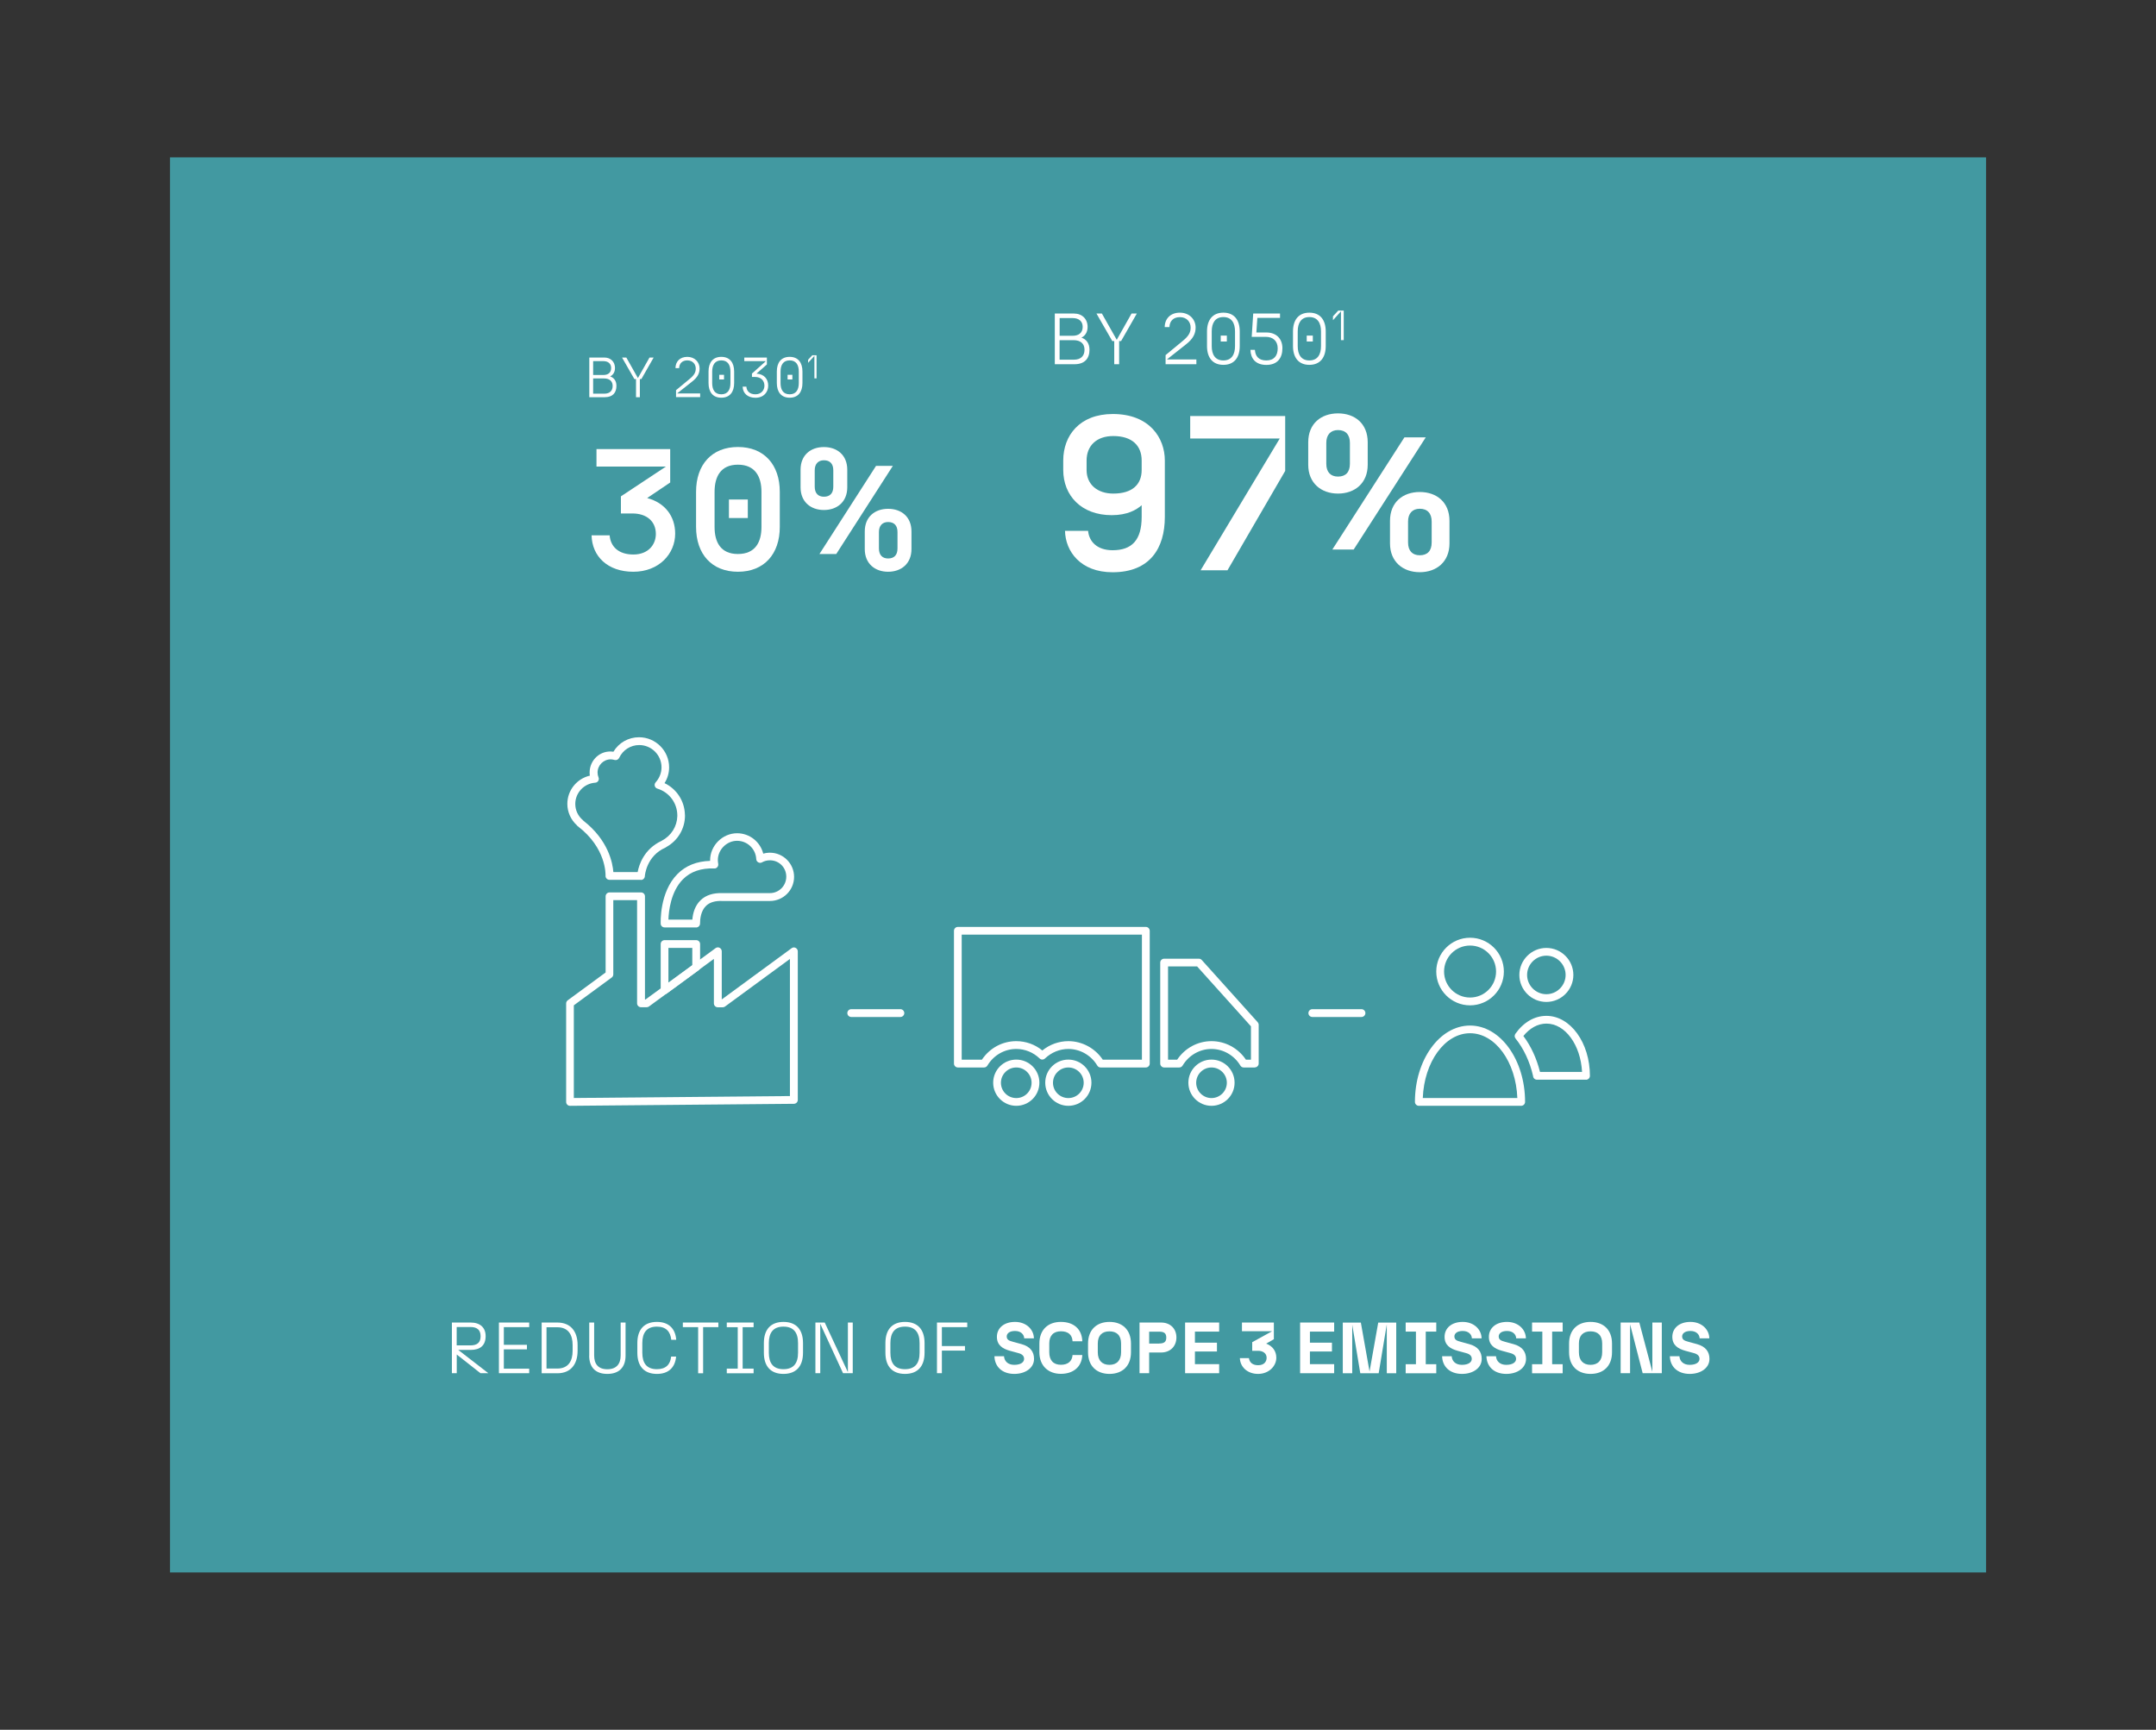 <?xml version="1.0" encoding="UTF-8"?>
<svg xmlns="http://www.w3.org/2000/svg" id="Ebene_1" data-name="Ebene 1" viewBox="0 0 342.51 274.79">
  <rect x="0" y="0" width="342.51" height="274.79" fill="#333333" stroke="none"/>
  <defs>
    <style>
      .cls-1 {
        fill: #4299a1;
      }

      .cls-1, .cls-2 {
        stroke-width: 0px;
      }

      .cls-2 {
        fill: #fff;
      }
    </style>
  </defs>
  <rect class="cls-1" x="27.01" y="25" width="288.5" height="224.8"></rect>
  <g>
    <path class="cls-2" d="M71.78,210.1h2.99c1.5,0,2.38.79,2.38,2.16,0,1.5-.89,2.19-2.38,2.19h-1.97l4.78,3.7h-1.25l-3.77-2.97v2.97h-.77v-8.05ZM74.72,213.73c1.02,0,1.63-.39,1.63-1.45s-.61-1.47-1.63-1.47h-2.17v2.92h2.17Z"></path>
    <path class="cls-2" d="M79.26,210.1h4.81v.73h-4.03v2.81h3.67v.72h-3.67v3.07h4.03v.72h-4.81v-8.05Z"></path>
    <path class="cls-2" d="M86.05,210.1h2.49c2.14,0,3.22,1.44,3.22,3.57v.92c0,2.13-1.08,3.57-3.22,3.57h-2.49v-8.05ZM90.97,214.59v-.92c0-1.61-.67-2.82-2.44-2.82h-1.71v6.56h1.71c1.77,0,2.44-1.21,2.44-2.82Z"></path>
    <path class="cls-2" d="M93.61,215.35v-5.25h.78v5.22c0,1.36.64,2.2,2.09,2.2s2.12-.84,2.12-2.2v-5.22h.78v5.25c0,1.85-1.01,2.91-2.9,2.91s-2.88-1.06-2.88-2.91Z"></path>
    <path class="cls-2" d="M101.25,214.89v-1.52c0-2.2,1.12-3.37,3.11-3.37,1.88,0,2.93,1.06,3.07,2.84h-.79c-.14-1.29-.81-2.09-2.28-2.09-1.62,0-2.32.96-2.32,2.62v1.52c0,1.67.7,2.62,2.32,2.62,1.44,0,2.13-.76,2.26-2h.79c-.16,1.74-1.21,2.75-3.05,2.75-1.99,0-3.11-1.17-3.11-3.37Z"></path>
    <path class="cls-2" d="M110.91,210.83h-2.43v-.73h5.64v.73h-2.42v7.33h-.79v-7.33Z"></path>
    <path class="cls-2" d="M115.46,217.42h1.74v-6.58h-1.74v-.74h4.26v.74h-1.74v6.58h1.74v.74h-4.26v-.74Z"></path>
    <path class="cls-2" d="M121.35,214.89v-1.52c0-2.2,1.12-3.37,3.11-3.37s3.11,1.17,3.11,3.37v1.52c0,2.2-1.12,3.37-3.11,3.37s-3.11-1.17-3.11-3.37ZM124.46,217.51c1.62,0,2.32-.95,2.32-2.62v-1.52c0-1.67-.7-2.62-2.32-2.62s-2.32.96-2.32,2.62v1.52c0,1.67.7,2.62,2.32,2.62Z"></path>
    <path class="cls-2" d="M129.54,210.1h1.48l3.68,7.88v-7.88h.77v8.05h-1.54l-3.62-7.85v7.85h-.77v-8.05Z"></path>
    <path class="cls-2" d="M140.66,214.89v-1.52c0-2.2,1.12-3.37,3.11-3.37s3.11,1.17,3.11,3.37v1.52c0,2.2-1.12,3.37-3.11,3.37s-3.11-1.17-3.11-3.37ZM143.77,217.51c1.62,0,2.32-.95,2.32-2.62v-1.52c0-1.67-.7-2.62-2.32-2.62s-2.32.96-2.32,2.62v1.52c0,1.67.7,2.62,2.32,2.62Z"></path>
    <path class="cls-2" d="M148.85,210.1h4.81v.73h-4.03v3.01h3.67v.72h-3.67v3.59h-.78v-8.05Z"></path>
    <path class="cls-2" d="M157.96,215.45h1.54c.05.79.63,1.37,1.62,1.37,1.09,0,1.57-.45,1.57-.94s-.32-.77-.92-.93l-1.32-.36c-1.22-.33-2.08-.93-2.08-2.22,0-1.37,1.1-2.37,2.88-2.37s2.98,1.19,3,2.61h-1.54c-.02-.58-.49-1.17-1.46-1.17s-1.32.47-1.32.86c0,.52.36.69.97.85l1.39.38c1.38.38,1.98,1.21,1.98,2.35,0,1.44-1.38,2.38-3.13,2.38-1.96,0-3.12-1.17-3.16-2.81Z"></path>
    <path class="cls-2" d="M165.12,214.82v-1.38c0-2.2,1.38-3.44,3.41-3.44s3.35,1.13,3.41,3.08h-1.55c-.05-1.02-.68-1.59-1.85-1.59s-1.85.67-1.85,1.94v1.38c0,1.28.64,2,1.85,2,1.14,0,1.78-.58,1.85-1.55h1.55c-.09,1.91-1.45,2.99-3.41,2.99s-3.41-1.24-3.41-3.44Z"></path>
    <path class="cls-2" d="M172.85,214.82v-1.38c0-2.2,1.38-3.44,3.41-3.44s3.41,1.24,3.41,3.44v1.38c0,2.2-1.38,3.44-3.41,3.44s-3.41-1.24-3.41-3.44ZM176.25,216.82c1.15,0,1.85-.69,1.85-2v-1.38c0-1.31-.7-1.94-1.85-1.94s-1.85.63-1.85,1.94v1.38c0,1.31.7,2,1.85,2Z"></path>
    <path class="cls-2" d="M181.03,210.1h3.42c1.5,0,2.44,1,2.44,2.37s-.94,2.39-2.44,2.39h-1.89v3.29h-1.53v-8.05ZM184.16,213.43c.75,0,1.12-.24,1.12-.94s-.37-.94-1.12-.94h-1.6v1.89h1.6Z"></path>
    <path class="cls-2" d="M188.27,210.1h5.41v1.44h-3.85v1.76h3.5v1.4h-3.5v2.01h3.85v1.44h-5.41v-8.05Z"></path>
    <path class="cls-2" d="M196.98,215.75h1.43c.09.69.58,1.13,1.46,1.13,1.01,0,1.35-.62,1.35-1.19,0-.72-.62-1.1-1.35-1.1h-.94v-1.37l3.16-1.74h-4.79v-1.38h5.07v2.65l-1.22.7c1,.37,1.61,1.18,1.61,2.24,0,1.33-1.18,2.57-2.9,2.57s-2.85-1.13-2.89-2.51Z"></path>
    <path class="cls-2" d="M206.54,210.1h5.41v1.44h-3.85v1.76h3.5v1.4h-3.5v2.01h3.85v1.44h-5.41v-8.05Z"></path>
    <path class="cls-2" d="M214.82,210.39v7.77h-1.5v-8.05h2.87l1.38,7.77,1.38-7.77h2.86v8.05h-1.5v-7.77l-1.29,7.77h-2.92l-1.29-7.77Z"></path>
    <path class="cls-2" d="M223.31,216.72h1.63v-5.18h-1.63v-1.44h4.86v1.44h-1.67v5.18h1.67v1.44h-4.86v-1.44Z"></path>
    <path class="cls-2" d="M229.08,215.45h1.54c.05.79.63,1.37,1.62,1.37,1.09,0,1.57-.45,1.57-.94s-.32-.77-.92-.93l-1.32-.36c-1.22-.33-2.08-.93-2.08-2.22,0-1.37,1.1-2.37,2.88-2.37s2.98,1.19,3,2.61h-1.54c-.02-.58-.49-1.17-1.46-1.17s-1.32.47-1.32.86c0,.52.36.69.97.85l1.39.38c1.38.38,1.98,1.21,1.98,2.35,0,1.44-1.38,2.38-3.13,2.38-1.96,0-3.12-1.17-3.16-2.81Z"></path>
    <path class="cls-2" d="M236.12,215.45h1.54c.05.79.63,1.37,1.62,1.37,1.09,0,1.57-.45,1.57-.94s-.32-.77-.92-.93l-1.32-.36c-1.22-.33-2.08-.93-2.08-2.22,0-1.37,1.1-2.37,2.88-2.37s2.98,1.19,3,2.61h-1.54c-.02-.58-.49-1.17-1.46-1.17s-1.32.47-1.32.86c0,.52.36.69.97.85l1.39.38c1.38.38,1.98,1.21,1.98,2.35,0,1.44-1.38,2.38-3.13,2.38-1.96,0-3.12-1.17-3.16-2.81Z"></path>
    <path class="cls-2" d="M243.39,216.72h1.63v-5.18h-1.63v-1.44h4.86v1.44h-1.67v5.18h1.67v1.44h-4.86v-1.44Z"></path>
    <path class="cls-2" d="M249.27,214.82v-1.38c0-2.2,1.38-3.44,3.41-3.44s3.41,1.24,3.41,3.44v1.38c0,2.2-1.38,3.44-3.41,3.44s-3.41-1.24-3.41-3.44ZM252.68,216.82c1.15,0,1.85-.69,1.85-2v-1.38c0-1.31-.7-1.94-1.85-1.94s-1.85.63-1.85,1.94v1.38c0,1.31.7,2,1.85,2Z"></path>
    <path class="cls-2" d="M257.46,210.1h2.97l2.07,7.82v-7.82h1.5v8.05h-3.04l-2-7.77v7.77h-1.5v-8.05Z"></path>
    <path class="cls-2" d="M265.26,215.45h1.54c.05.79.63,1.37,1.62,1.37,1.09,0,1.57-.45,1.57-.94s-.32-.77-.92-.93l-1.32-.36c-1.22-.33-2.08-.93-2.08-2.22,0-1.37,1.1-2.37,2.88-2.37s2.98,1.19,3,2.61h-1.54c-.02-.58-.49-1.17-1.46-1.17s-1.32.47-1.32.86c0,.52.36.69.97.85l1.39.38c1.38.38,1.98,1.21,1.98,2.35,0,1.44-1.38,2.38-3.13,2.38-1.96,0-3.12-1.17-3.16-2.81Z"></path>
  </g>
  <g>
    <path class="cls-2" d="M169.19,84.33h3.67c.14,1.64,1.37,3.08,3.89,3.08,3.04,0,4.62-1.58,4.62-5.29v-1.86c-.84.74-2.27,1.58-4.76,1.58-4.83,0-7.7-3.12-7.7-7.18v-1.5c0-3.96,2.59-7.39,7.88-7.39,5.81,0,8.26,3.78,8.26,7.39v8.96c0,4.94-2.34,8.79-8.3,8.79-5.11,0-7.49-3.33-7.56-6.58ZM176.86,78.41c3.01,0,4.51-1.43,4.51-3.75v-1.5c0-2.35-1.5-3.89-4.51-3.89-2.66,0-4.24,1.54-4.24,3.89v1.5c0,2.31,1.72,3.75,4.24,3.75Z"></path>
    <path class="cls-2" d="M203.29,69.66h-14.21v-3.57h15.09v8.72l-9.17,15.79h-4.27l12.57-20.93Z"></path>
    <path class="cls-2" d="M207.83,73.83v-3.57c0-2.98,2.06-4.59,4.73-4.59s4.72,1.61,4.72,4.59v3.57c0,2.94-2.06,4.58-4.72,4.58s-4.73-1.65-4.73-4.58ZM212.56,75.71c1.22,0,1.89-.7,1.89-2.03v-3.33c0-1.29-.67-2.03-1.89-2.03-1.16,0-1.86.74-1.86,2.03v3.33c0,1.33.7,2.03,1.86,2.03ZM223.1,69.48h3.4l-11.45,17.82h-3.39l11.45-17.82ZM220.82,82.75c0-2.98,2.06-4.59,4.73-4.59s4.72,1.61,4.72,4.59v3.57c0,2.94-2.06,4.58-4.72,4.58s-4.73-1.64-4.73-4.58v-3.57ZM225.55,88.21c1.22,0,1.89-.7,1.89-2.03v-3.33c0-1.29-.67-2.03-1.89-2.03-1.16,0-1.86.74-1.86,2.03v3.33c0,1.33.7,2.03,1.86,2.03Z"></path>
  </g>
  <g>
    <path class="cls-2" d="M93.99,85.04h2.86c.14,1.81,1.43,3.05,3.77,3.05s3.57-1.54,3.57-3.27c0-2.04-1.51-3.25-3.71-3.25h-1.84v-2.72l7.15-4.73h-11.03v-2.78h11.71v5.31l-3.66,2.47c2.8.74,4.45,2.86,4.45,5.66,0,3.19-2.56,6.05-6.65,6.05s-6.57-2.47-6.63-5.8Z"></path>
    <path class="cls-2" d="M117.23,71.01c4.15,0,6.65,2.8,6.65,7.12v5.58c0,4.32-2.5,7.12-6.65,7.12s-6.65-2.8-6.65-7.12v-5.58c0-4.32,2.5-7.12,6.65-7.12ZM117.23,88.01c2.78,0,3.74-1.92,3.74-4.29v-5.58c0-2.36-.96-4.32-3.74-4.32s-3.71,1.95-3.71,4.32v5.58c0,2.36.93,4.29,3.71,4.29ZM115.8,79.35h3v2.94h-3v-2.94Z"></path>
    <path class="cls-2" d="M127.18,77.42v-2.8c0-2.34,1.62-3.6,3.71-3.6s3.71,1.27,3.71,3.6v2.8c0,2.31-1.62,3.6-3.71,3.6s-3.71-1.29-3.71-3.6ZM130.89,78.91c.96,0,1.49-.55,1.49-1.59v-2.61c0-1.02-.52-1.59-1.49-1.59-.91,0-1.46.58-1.46,1.59v2.61c0,1.04.55,1.59,1.46,1.59ZM139.17,74.01h2.67l-8.99,14h-2.67l8.99-14ZM137.38,84.43c0-2.34,1.62-3.6,3.71-3.6s3.71,1.26,3.71,3.6v2.8c0,2.31-1.62,3.6-3.71,3.6s-3.71-1.29-3.71-3.6v-2.8ZM141.09,88.72c.96,0,1.49-.55,1.49-1.59v-2.61c0-1.02-.52-1.59-1.49-1.59-.91,0-1.46.58-1.46,1.59v2.61c0,1.04.55,1.59,1.46,1.59Z"></path>
  </g>
  <g>
    <path class="cls-2" d="M93.63,56.8h2.39c1,0,1.68.68,1.68,1.66,0,.73-.37,1.14-.77,1.34.57.18,1,.67,1,1.5,0,1.1-.6,1.8-1.85,1.8h-2.46v-6.3ZM95.86,59.57c.7,0,1.23-.33,1.23-1.11,0-.67-.46-1.09-1.23-1.09h-1.63v2.2h1.63ZM96.01,62.54c.87,0,1.32-.48,1.32-1.23s-.5-1.19-1.36-1.19h-1.74v2.42h1.77Z"></path>
    <path class="cls-2" d="M101.02,60.22h-.24l-1.96-3.42h.68l1.84,3.26,1.84-3.26h.66l-1.95,3.42h-.24v2.88h-.61v-2.88Z"></path>
    <path class="cls-2" d="M107.41,61.97l2.12-1.75c.77-.63,1-1.07,1-1.68,0-.69-.49-1.29-1.34-1.29-.81,0-1.28.5-1.3,1.23h-.58c0-1.03.69-1.79,1.88-1.79s1.95.85,1.95,1.84c0,.74-.29,1.39-1.19,2.09l-2.38,1.88h3.66v.59h-3.83v-1.13Z"></path>
    <path class="cls-2" d="M114.59,56.69c1.35,0,2.04.92,2.04,2.33v1.83c0,1.41-.68,2.33-2.04,2.33s-2.03-.92-2.03-2.33v-1.83c0-1.41.68-2.33,2.03-2.33ZM114.59,62.64c1.04,0,1.45-.75,1.45-1.78v-1.83c0-1.04-.42-1.78-1.45-1.78s-1.45.75-1.45,1.78v1.83c0,1.04.41,1.78,1.45,1.78ZM114.26,59.54h.76v.74h-.76v-.74Z"></path>
    <path class="cls-2" d="M117.99,61.42h.58c.04.72.55,1.22,1.44,1.22s1.43-.63,1.43-1.37c0-.77-.52-1.39-1.5-1.39h-.48v-.54l2.21-1.97h-3.43v-.57h3.59v1.1l-1.65,1.45c1.22.08,1.86.87,1.86,1.91s-.71,1.93-2.03,1.93c-1.23,0-2-.71-2.03-1.76Z"></path>
    <path class="cls-2" d="M125.45,56.69c1.35,0,2.03.92,2.03,2.33v1.83c0,1.41-.68,2.33-2.03,2.33s-2.04-.92-2.04-2.33v-1.83c0-1.41.68-2.33,2.04-2.33ZM125.45,62.64c1.04,0,1.45-.75,1.45-1.78v-1.83c0-1.04-.41-1.78-1.45-1.78s-1.45.75-1.45,1.78v1.83c0,1.04.41,1.78,1.45,1.78ZM125.12,59.54h.76v.74h-.76v-.74Z"></path>
    <path class="cls-2" d="M129.38,56.53l-1,1.11v-.49s.66-.71.66-.71h.68v3.67h-.34v-3.58Z"></path>
  </g>
  <g>
    <path class="cls-2" d="M167.57,49.81h3.06c1.28,0,2.15.86,2.15,2.12,0,.93-.47,1.46-.98,1.71.72.23,1.28.85,1.28,1.92,0,1.4-.77,2.3-2.37,2.3h-3.14v-8.05ZM170.42,53.34c.9,0,1.58-.43,1.58-1.42,0-.86-.59-1.39-1.58-1.39h-2.08v2.81h2.08ZM170.6,57.14c1.12,0,1.69-.61,1.69-1.58s-.63-1.52-1.74-1.52h-2.22v3.1h2.27Z"></path>
    <path class="cls-2" d="M177.01,54.18h-.31l-2.51-4.37h.86l2.36,4.17,2.35-4.17h.84l-2.5,4.37h-.31v3.68h-.78v-3.68Z"></path>
    <path class="cls-2" d="M185.17,56.41l2.7-2.23c.99-.81,1.28-1.37,1.28-2.15,0-.89-.62-1.65-1.71-1.65-1.04,0-1.63.63-1.66,1.58h-.75c.01-1.31.89-2.29,2.41-2.29s2.5,1.08,2.5,2.36c0,.94-.37,1.77-1.52,2.67l-3.04,2.4h4.68v.76h-4.89v-1.45Z"></path>
    <path class="cls-2" d="M194.35,49.67c1.73,0,2.6,1.17,2.6,2.98v2.33c0,1.81-.87,2.98-2.6,2.98s-2.6-1.17-2.6-2.98v-2.33c0-1.81.88-2.98,2.6-2.98ZM194.35,57.26c1.32,0,1.85-.96,1.85-2.28v-2.33c0-1.32-.53-2.28-1.85-2.28s-1.85.96-1.85,2.28v2.33c0,1.32.53,2.28,1.85,2.28ZM193.93,53.31h.97v.94h-.97v-.94Z"></path>
    <path class="cls-2" d="M198.64,55.58h.72c.06.96.55,1.68,1.81,1.68s1.81-.78,1.81-1.92-.71-1.83-1.9-1.83h-2.23l.24-3.7h4.26v.69h-3.6l-.16,2.32h1.6c1.58,0,2.54,1,2.54,2.5,0,1.58-.81,2.65-2.55,2.65s-2.49-1.04-2.53-2.38Z"></path>
    <path class="cls-2" d="M208.01,49.67c1.73,0,2.6,1.17,2.6,2.98v2.33c0,1.81-.88,2.98-2.6,2.98s-2.6-1.17-2.6-2.98v-2.33c0-1.81.87-2.98,2.6-2.98ZM208.01,57.26c1.32,0,1.85-.96,1.85-2.28v-2.33c0-1.32-.53-2.28-1.85-2.28s-1.85.96-1.85,2.28v2.33c0,1.32.53,2.28,1.85,2.28ZM207.59,53.31h.97v.94h-.97v-.94Z"></path>
    <path class="cls-2" d="M213.03,49.46l-1.27,1.41v-.62s.84-.91.84-.91h.87v4.69h-.44v-4.57Z"></path>
  </g>
  <g>
    <g>
      <path class="cls-2" d="M110.58,147.33h-5.01c-.33,0-.6-.26-.61-.58,0-.2-.21-4.99,2.65-7.89,1.32-1.34,3.07-2.04,5.2-2.1v-.1c0-2.32,1.96-4.29,4.29-4.29,1.99,0,3.68,1.37,4.15,3.24.3-.09.62-.14.94-.15.04,0,.08,0,.12,0,2.11,0,3.84,1.72,3.84,3.84s-1.72,3.83-3.84,3.83h-7.54c-1.15-.05-2.02.21-2.6.77-.84.81-.96,2.11-.96,2.82,0,.34-.28.62-.62.62h-.01ZM106.19,146.09h3.8c.08-1.01.4-2.21,1.32-3.09.83-.8,2-1.17,3.48-1.12h7.52c1.44,0,2.6-1.17,2.6-2.61s-1.11-2.55-2.5-2.6h-.1c-.45,0-.88.11-1.25.32-.19.11-.41.11-.6,0-.19-.1-.31-.29-.32-.51-.08-1.63-1.42-2.91-3.05-2.91s-3.05,1.4-3.05,3.06c0,.21.03.42.06.61.03.18-.02.37-.14.51s-.29.24-.49.21c-2.08-.07-3.77.5-4.98,1.73-1.94,1.96-2.26,5.09-2.3,6.38v.02Z"></path>
      <path class="cls-2" d="M90.55,175.67c-.16,0-.32-.06-.43-.18-.12-.12-.18-.27-.18-.44v-15.64c0-.2.09-.38.25-.5l6.02-4.42v-12.1c0-.34.28-.62.62-.62h5.01c.34,0,.62.28.62.62v16.39h.09l11.13-8.16c.19-.14.44-.16.64-.05.21.11.34.32.34.55v7.65l11.1-8.14c.19-.14.43-.16.64-.05s.34.32.34.55v23.6c0,.34-.27.61-.61.62l-35.56.32h-.02ZM91.16,159.72v14.71l34.33-.31v-21.78l-10.31,7.56c-.11.08-.23.12-.36.12h-.79c-.34,0-.62-.28-.62-.62v-7.07l-10.31,7.56c-.11.08-.23.12-.36.12h-.91c-.34,0-.62-.28-.62-.62v-16.39h-3.78v11.79c0,.2-.09.38-.25.5l-6.02,4.42h0Z"></path>
      <path class="cls-2" d="M105.58,157.94c-.1,0-.19-.02-.28-.07-.21-.11-.34-.32-.34-.55v-7.35c0-.34.28-.62.62-.62h5.02c.34,0,.62.28.62.62v3.68c0,.2-.09.38-.25.5l-5.02,3.67c-.11.08-.23.12-.36.12h-.01ZM106.19,150.59v5.52l3.79-2.77v-2.75h-3.79Z"></path>
      <path class="cls-2" d="M101.83,139.77h-5.01c-.17,0-.33-.07-.45-.19s-.18-.29-.17-.46c0-.18.15-4.4-4.43-7.88-.06-.04-.1-.09-.14-.15-.96-.88-1.5-2.11-1.5-3.39,0-2.16,1.52-4.01,3.58-4.48-.03-.16-.04-.33-.04-.5,0-1.99,1.72-3.61,3.78-3.3.86-1.43,2.38-2.3,4.07-2.3,2.63,0,4.78,2.14,4.78,4.78,0,.89-.25,1.76-.73,2.51,1.93.92,3.19,2.84,3.24,5.02,0,.04.01.08.01.12,0,2.08-1.12,3.98-2.95,5-.04.04-.09.07-.15.1-3.04,1.33-3.27,4.42-3.28,4.56-.02.32-.29.58-.61.58v-.02ZM97.42,138.54h3.88c.21-1.14,1-3.66,3.8-4.96.02-.02.05-.03.07-.05,1.47-.77,2.39-2.25,2.43-3.88v-.1c0-1.97-1.27-3.69-3.17-4.27-.2-.06-.36-.22-.41-.42-.06-.2,0-.42.14-.58.6-.66.93-1.51.93-2.38,0-1.95-1.59-3.54-3.54-3.54-1.37,0-2.6.78-3.19,2.04-.13.27-.44.41-.73.33-.22-.06-.41-.1-.6-.1-1.16,0-2.1.94-2.1,2.1,0,.27.05.52.15.76.08.18.06.39-.04.56-.1.17-.28.28-.48.29-1.77.12-3.17,1.6-3.17,3.37,0,1,.43,1.92,1.21,2.58.03.03.06.05.08.09,3.96,3.08,4.65,6.71,4.76,8.17h-.02ZM108.82,129.54h0Z"></path>
    </g>
    <g>
      <path class="cls-2" d="M161.45,175.67c-2.02,0-3.67-1.64-3.67-3.67s1.64-3.67,3.67-3.67,3.67,1.64,3.67,3.67-1.64,3.67-3.67,3.67ZM161.45,169.58c-1.34,0-2.44,1.09-2.44,2.43s1.09,2.43,2.44,2.43,2.43-1.09,2.43-2.43-1.09-2.43-2.43-2.43Z"></path>
      <path class="cls-2" d="M169.72,175.67c-2.02,0-3.67-1.64-3.67-3.67s1.64-3.67,3.67-3.67,3.67,1.64,3.67,3.67-1.64,3.67-3.67,3.67ZM169.72,169.58c-1.34,0-2.44,1.09-2.44,2.43s1.09,2.43,2.44,2.43,2.44-1.09,2.44-2.43-1.09-2.43-2.44-2.43Z"></path>
      <path class="cls-2" d="M192.46,175.67c-2.02,0-3.67-1.64-3.67-3.67s1.64-3.67,3.67-3.67,3.67,1.64,3.67,3.67-1.64,3.67-3.67,3.67ZM192.46,169.58c-1.34,0-2.43,1.09-2.43,2.43s1.09,2.43,2.43,2.43,2.44-1.09,2.44-2.43-1.09-2.43-2.44-2.43Z"></path>
      <path class="cls-2" d="M199.34,169.58h-1.76c-.22,0-.42-.11-.53-.3-.97-1.63-2.73-2.64-4.59-2.64s-3.6.99-4.59,2.64c-.11.19-.31.3-.53.3h-2.4c-.34,0-.62-.28-.62-.62v-16.04c0-.34.28-.62.62-.62h5.51c.17,0,.34.07.46.2l8.89,9.89c.1.11.16.26.16.41v6.15c0,.34-.28.62-.62.62h0ZM197.92,168.34h.81v-5.3l-8.55-9.51h-4.62v14.81h1.45c1.24-1.85,3.26-2.94,5.46-2.94s4.24,1.12,5.46,2.94h-.01Z"></path>
      <path class="cls-2" d="M182.03,169.58h-7.18c-.22,0-.42-.11-.53-.3-.97-1.63-2.73-2.64-4.59-2.64-1.38,0-2.69.54-3.72,1.51-.24.23-.61.23-.85,0-1.01-.97-2.33-1.51-3.71-1.51-1.88,0-3.6.99-4.59,2.64-.11.19-.31.3-.53.3h-4.16c-.34,0-.62-.28-.62-.62v-21.09c0-.34.28-.62.62-.62h29.86c.34,0,.62.28.62.62v21.09c0,.34-.28.62-.62.62h0ZM175.18,168.34h6.23v-19.86h-28.63v19.86h3.21c1.24-1.85,3.25-2.94,5.46-2.94,1.52,0,2.97.52,4.14,1.48,1.18-.96,2.63-1.48,4.14-1.48,2.18,0,4.24,1.12,5.46,2.94h-.01Z"></path>
    </g>
    <g>
      <g>
        <path class="cls-2" d="M233.54,159.71c-2.96,0-5.37-2.41-5.37-5.37s2.41-5.37,5.37-5.37,5.37,2.41,5.37,5.37-2.41,5.37-5.37,5.37ZM233.54,150.21c-2.28,0-4.13,1.85-4.13,4.13s1.85,4.13,4.13,4.13,4.13-1.85,4.13-4.13-1.85-4.13-4.13-4.13Z"></path>
        <path class="cls-2" d="M241.67,175.67h-16.27c-.34,0-.62-.28-.62-.62,0-6.68,3.92-12.12,8.74-12.13h.02c4.82,0,8.74,5.45,8.74,12.13,0,.34-.28.62-.62.62h0ZM226.03,174.43h15.02c-.22-5.73-3.5-10.29-7.51-10.29s-7.29,4.56-7.51,10.29h0Z"></path>
      </g>
      <path class="cls-2" d="M245.66,159.17c-2.37,0-4.29-1.93-4.29-4.29s1.93-4.29,4.29-4.29,4.29,1.93,4.29,4.29-1.93,4.29-4.29,4.29ZM245.66,151.82c-1.69,0-3.06,1.38-3.06,3.06s1.38,3.06,3.06,3.06,3.06-1.38,3.06-3.06-1.38-3.06-3.06-3.06Z"></path>
      <path class="cls-2" d="M251.96,171.52h-7.8c-.33,0-.6-.26-.61-.59-.52-2.27-1.48-4.33-2.79-5.96-.17-.21-.18-.51-.02-.74,1.3-1.84,3.05-2.85,4.93-2.85,3.81,0,6.91,4.27,6.91,9.53,0,.34-.28.62-.62.62h0ZM244.66,170.29h6.67c-.22-4.29-2.67-7.68-5.66-7.68-1.35,0-2.63.7-3.66,1.97,1.21,1.62,2.11,3.58,2.64,5.71h.01Z"></path>
    </g>
    <path class="cls-2" d="M143.04,161.56h-7.81c-.34,0-.62-.28-.62-.62s.28-.62.62-.62h7.81c.34,0,.62.28.62.62s-.28.62-.62.62Z"></path>
    <path class="cls-2" d="M216.29,161.56h-7.81c-.34,0-.62-.28-.62-.62s.28-.62.62-.62h7.81c.34,0,.62.28.62.62s-.28.62-.62.62Z"></path>
  </g>
</svg>
